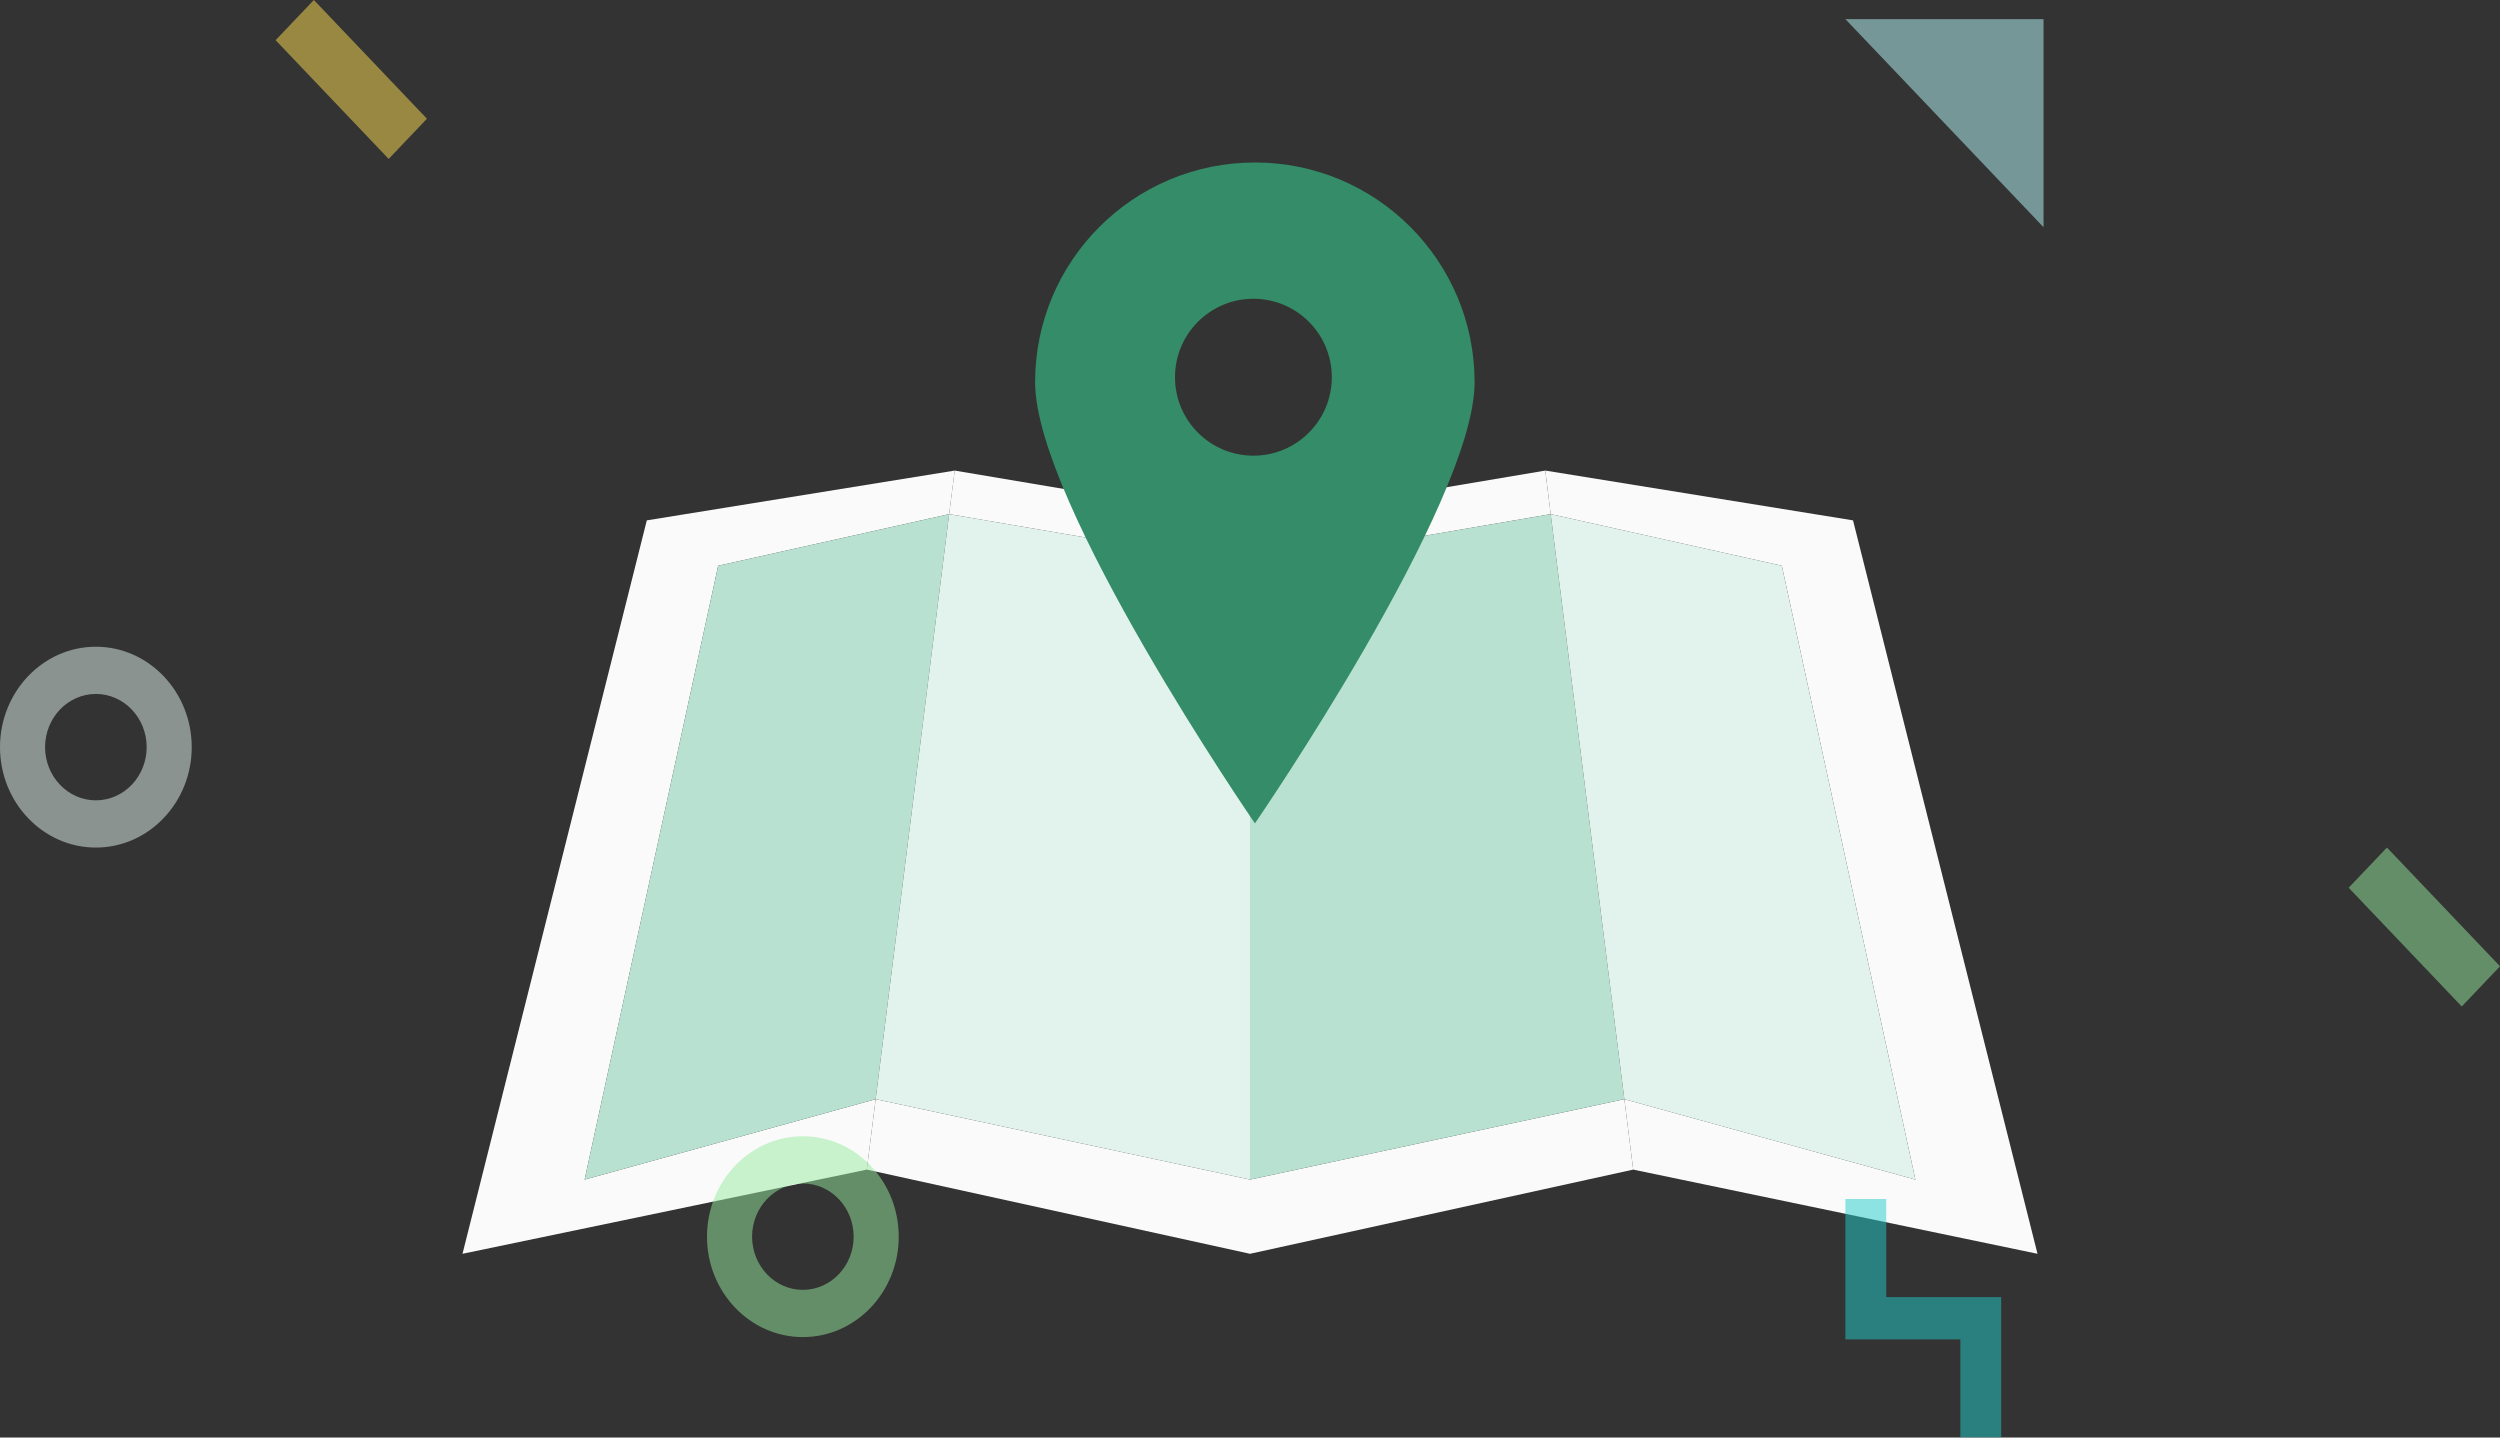 <svg width="200" height="115" viewBox="0 0 200 115" fill="none" xmlns="http://www.w3.org/2000/svg">
<rect x="0" y="0" width="200" height="115" fill="#333333" stroke="none"/>
<path d="M46.769 94.368L57.454 45.259L75.931 41.131L76.377 37.646L51.745 41.629L37 100.303L69.345 93.568L70.052 87.934L46.769 94.368Z" fill="#F9FAF9"/>
<path d="M70.052 87.934L69.345 93.568L100 100.303V94.368L70.052 87.934Z" fill="#F9FAF9"/>
<path d="M100 45.259V41.629L76.376 37.646L75.931 41.131L100 45.259Z" fill="#F9FAF9"/>
<path d="M124.056 41.131L123.623 37.646L100 41.629V45.259L124.056 41.131Z" fill="#F9FAF9"/>
<path d="M100 94.368V100.303L130.655 93.568L129.948 87.934L100 94.368Z" fill="#F9FAF9"/>
<path d="M123.624 37.646L124.056 41.131L142.546 45.259L153.231 94.368L129.948 87.934L130.656 93.568L163 100.303L148.242 41.629L123.624 37.646Z" fill="#F9FAF9"/>
<path d="M57.455 45.259L46.769 94.368L70.052 87.934L75.932 41.131L57.455 45.259Z" fill="#B8E1D1"/>
<path d="M75.931 41.131L70.052 87.934L100 94.368V45.259L75.931 41.131Z" fill="#E2F3ED"/>
<path d="M100 94.368L129.948 87.934L124.055 41.131L100 45.259V94.368Z" fill="#B8E1D1"/>
<path d="M153.231 94.368L142.546 45.259L124.056 41.131L129.948 87.934L153.231 94.368Z" fill="#E2F3ED"/>
<path fill-rule="evenodd" clip-rule="evenodd" d="M100.395 65.87C100.395 65.87 117.968 40.293 117.968 30.584C117.968 20.875 110.111 13 100.395 13C90.678 13 82.808 20.862 82.808 30.584C82.808 40.306 100.395 65.87 100.395 65.87ZM106.545 30.178C106.545 33.644 103.737 36.454 100.273 36.454C96.808 36.454 94 33.644 94 30.178C94 26.711 96.808 23.901 100.273 23.901C103.737 23.901 106.545 26.711 106.545 30.178Z" fill="#348D68"/>
<g opacity="0.5">
<path d="M25.109 -8.17374e-05L22.049 3.214L31.094 12.712L34.154 9.498L25.109 -8.17374e-05Z" fill="#FFDE52"/>
<path d="M190.955 67.805L187.895 71.019L196.939 80.517L200 77.303L190.955 67.805Z" fill="#96EA9E"/>
<path d="M7.669 67.805C3.44 67.805 0 64.201 0 59.772C0 55.343 3.441 51.738 7.669 51.738C11.897 51.738 15.338 55.343 15.338 59.772C15.338 64.201 11.899 67.805 7.669 67.805ZM7.669 55.515C5.429 55.515 3.606 57.425 3.606 59.772C3.606 62.118 5.429 64.028 7.669 64.028C9.909 64.028 11.733 62.118 11.733 59.772C11.733 57.424 9.911 55.515 7.669 55.515Z" fill="#E2F3ED"/>
<path d="M64.229 106.967C60 106.967 56.56 103.363 56.56 98.934C56.56 94.505 60.001 90.9 64.229 90.9C68.457 90.9 71.898 94.505 71.898 98.934C71.898 103.363 68.459 106.967 64.229 106.967ZM64.229 94.677C61.989 94.677 60.166 96.587 60.166 98.934C60.166 101.28 61.989 103.19 64.229 103.19C66.469 103.19 68.293 101.28 68.293 98.934C68.293 96.586 66.471 94.677 64.229 94.677Z" fill="#96EA9E"/>
<path d="M160.094 115H156.829V107.154H147.632V95.921H150.897V103.767H160.094V115Z" fill="#21CCCC"/>
<path d="M147.632 1.53H163.482V18.175L147.632 1.53Z" fill="#B7FBFB"/>
</g>
</svg>
